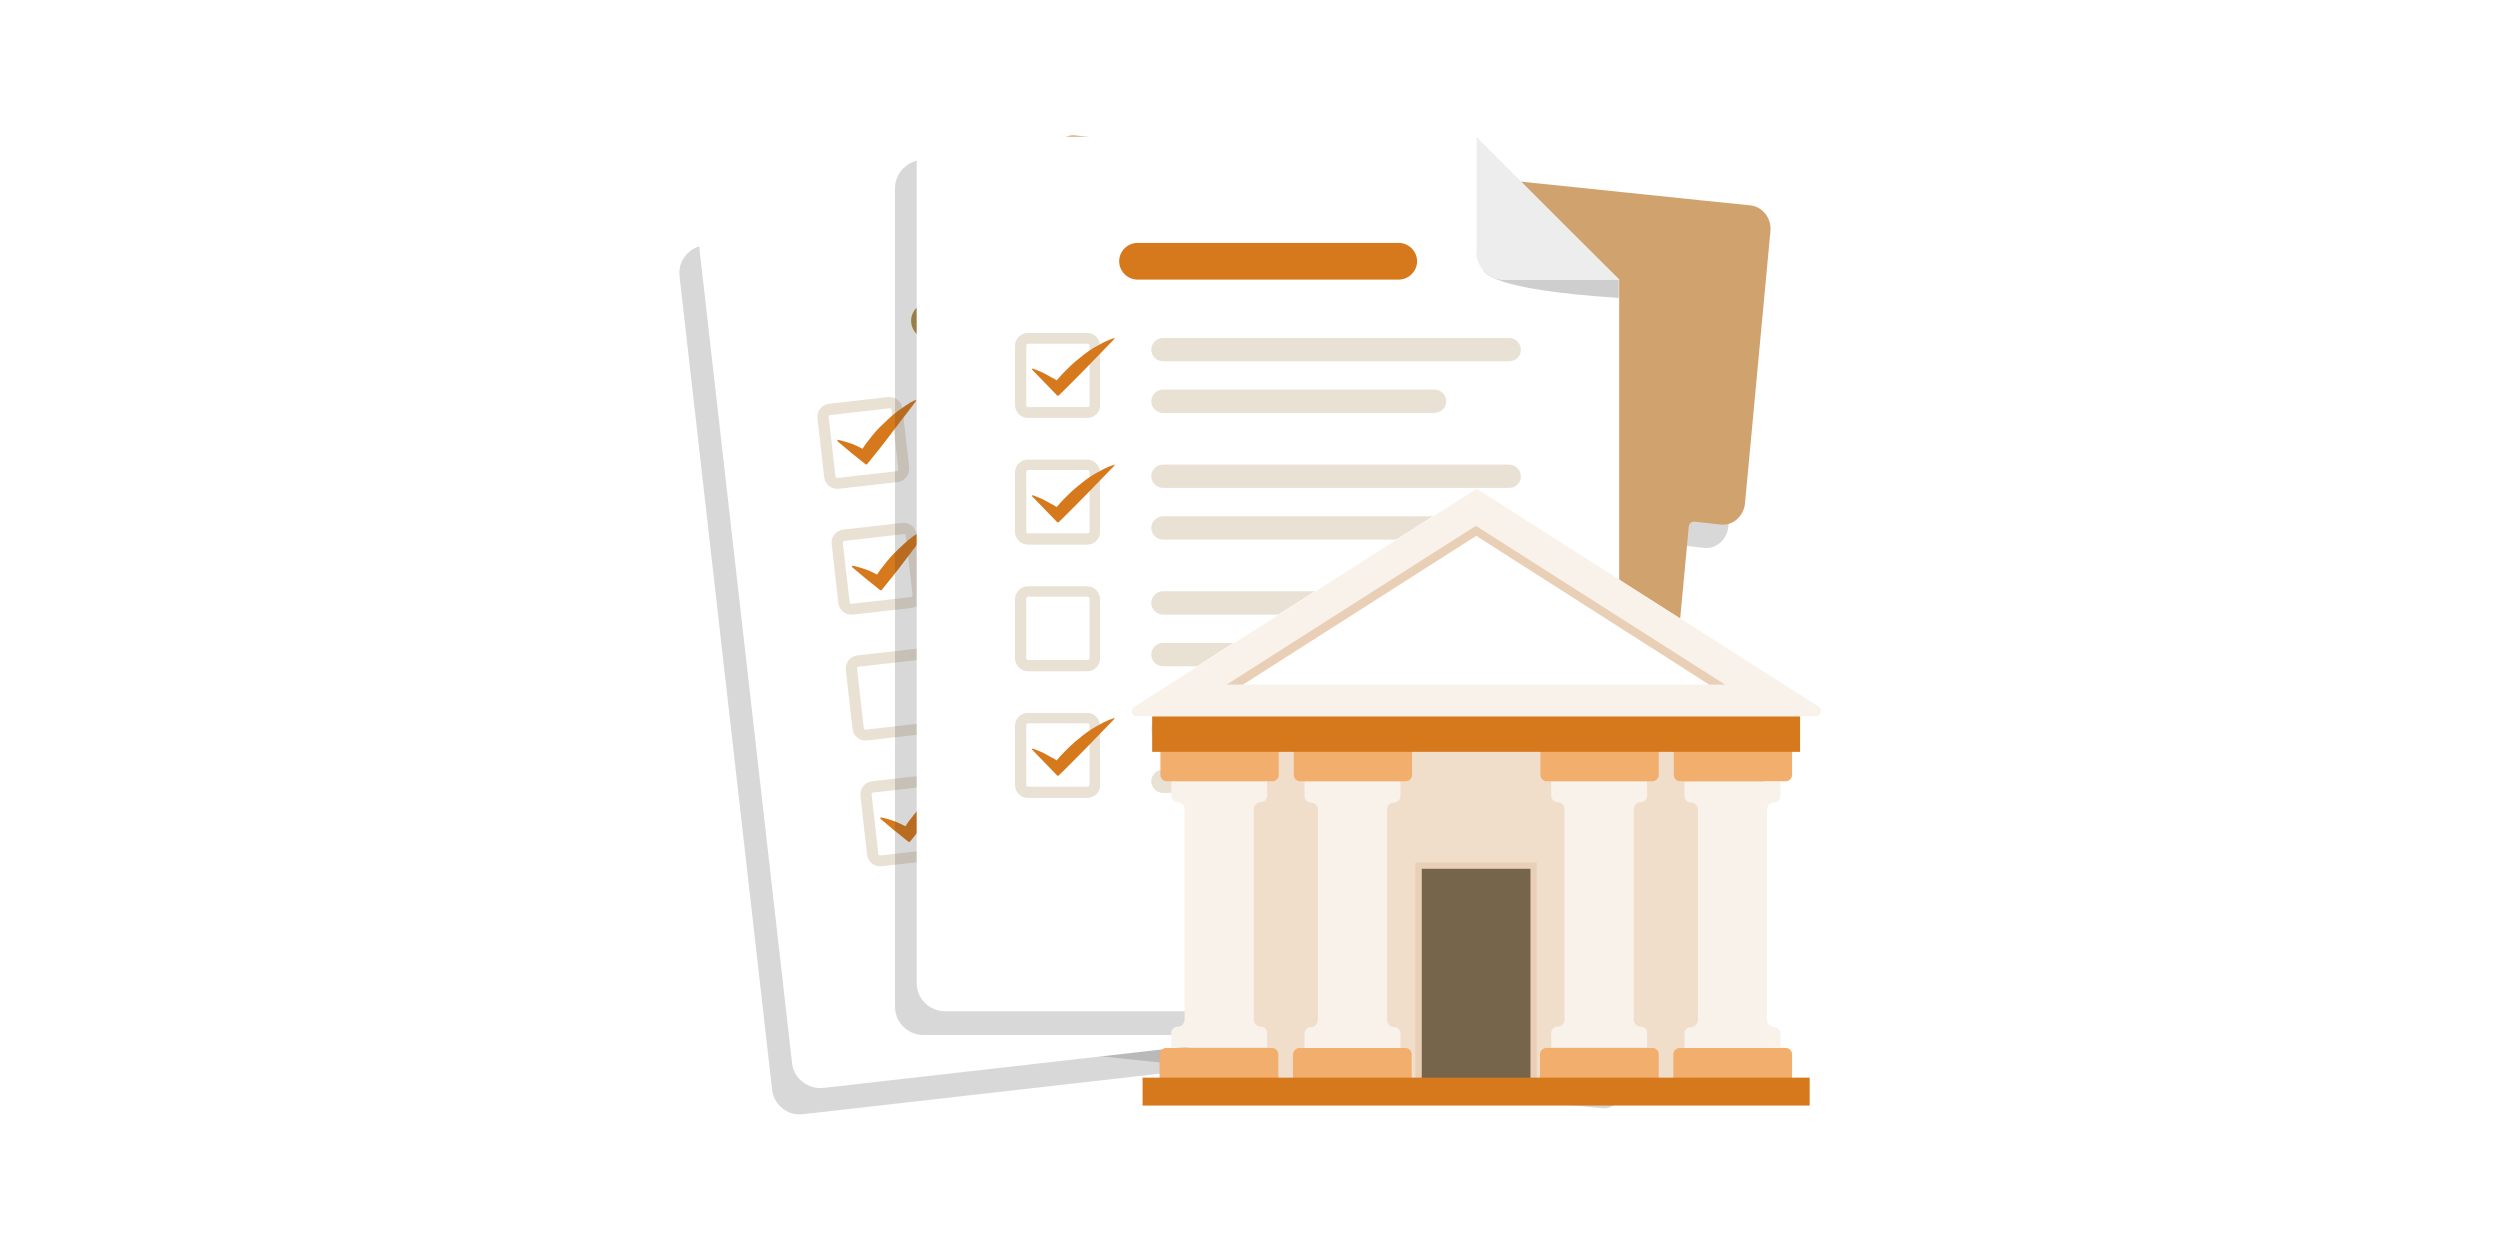 <?xml version="1.0" encoding="UTF-8"?> <svg xmlns="http://www.w3.org/2000/svg" xmlns:xlink="http://www.w3.org/1999/xlink" version="1.1" id="圖層_1" x="0px" y="0px" width="600px" height="300px" viewBox="0 0 600 300" style="enable-background:new 0 0 600 300;" xml:space="preserve"> <style type="text/css"> .st0{fill:#8C7156;} .st1{opacity:0.85;} .st2{fill:#25454F;} .st3{opacity:0.36;} .st4{fill:#FFFFFF;stroke:url(#SVGID_00000048487079796159758440000006608596795460039605_);stroke-miterlimit:10;} .st5{fill:#FFFFFF;stroke:url(#SVGID_00000000180856590076440410000010168471031186764693_);stroke-miterlimit:10;} .st6{fill:#FFFFFF;stroke:url(#SVGID_00000037694216217928061530000001591139277642548128_);stroke-miterlimit:10;} .st7{fill:#FFFFFF;stroke:url(#SVGID_00000010992541253449150090000013493711290440039052_);stroke-miterlimit:10;} .st8{fill:#FFFFFF;stroke:url(#SVGID_00000170990972263773900950000007832219071600798115_);stroke-miterlimit:10;} .st9{fill:#FFFFFF;stroke:url(#SVGID_00000054965041718376099620000016679538411558407338_);stroke-miterlimit:10;} .st10{fill:#FFFFFF;stroke:url(#SVGID_00000141448772626837046490000002540272371104864404_);stroke-miterlimit:10;} .st11{fill:#FFFFFF;stroke:url(#SVGID_00000158748484467786104600000008664838793393571973_);stroke-miterlimit:10;} .st12{fill:#FFFFFF;stroke:url(#SVGID_00000034074243706526619520000017336066048606514583_);stroke-miterlimit:10;} .st13{fill:#FFFFFF;stroke:url(#SVGID_00000121265851056015408540000004027297769628669849_);stroke-miterlimit:10;} .st14{fill:#FFFFFF;stroke:url(#SVGID_00000131352730079421679710000005954453673051434118_);stroke-miterlimit:10;} .st15{fill:#FFFFFF;stroke:url(#SVGID_00000077317311964925640980000000336197659423103375_);stroke-miterlimit:10;} .st16{fill:#FFFFFF;stroke:url(#SVGID_00000080921039027092216500000016514847565530357939_);stroke-miterlimit:10;} .st17{fill:#FFFFFF;stroke:url(#SVGID_00000080172785494354648410000016809056530819761308_);stroke-miterlimit:10;} .st18{fill:#FFFFFF;stroke:url(#SVGID_00000145029017656415482200000007335553715663834269_);stroke-miterlimit:10;} .st19{fill:#FFFFFF;stroke:url(#SVGID_00000086653042948026136260000001288316275988050564_);stroke-miterlimit:10;} .st20{fill:#FFFFFF;stroke:url(#SVGID_00000026883067164539459930000015612590942773072807_);stroke-miterlimit:10;} .st21{fill:#FFFFFF;stroke:url(#SVGID_00000145024347587409284050000012351211960750413208_);stroke-miterlimit:10;} .st22{fill:#FFFFFF;stroke:url(#SVGID_00000163767724650957423320000010754904689682829696_);stroke-miterlimit:10;} .st23{fill:#FFFFFF;stroke:url(#SVGID_00000044899471779507796470000006408613547018258065_);stroke-miterlimit:10;} .st24{fill:#FFFFFF;stroke:url(#SVGID_00000023249934318415219280000014359049069738336659_);stroke-miterlimit:10;} .st25{fill:#FFFFFF;stroke:url(#SVGID_00000183946944060357178540000016194514472049408686_);stroke-miterlimit:10;} .st26{fill:#FFFFFF;stroke:url(#SVGID_00000125560587940314418720000008969196260815144108_);stroke-miterlimit:10;} .st27{fill:#FFFFFF;stroke:url(#SVGID_00000000937359665018583910000001355892979137975480_);stroke-miterlimit:10;} .st28{fill:#FFFFFF;stroke:url(#SVGID_00000065059287622406079730000017300377957862902462_);stroke-miterlimit:10;} .st29{fill:#FFFFFF;stroke:url(#SVGID_00000031887091126435355210000003411322795192462732_);stroke-miterlimit:10;} .st30{fill:#FFFFFF;stroke:url(#SVGID_00000001660095715628526640000001394548792195259310_);stroke-miterlimit:10;} .st31{fill:#FFFFFF;stroke:url(#SVGID_00000132789065494086470960000011672442487737925787_);stroke-miterlimit:10;} .st32{fill:#FFFFFF;stroke:url(#SVGID_00000008844488909104898440000010218528654010124685_);stroke-miterlimit:10;} .st33{fill:#FFFFFF;stroke:url(#SVGID_00000121255006782052006430000008191479473489500095_);stroke-miterlimit:10;} .st34{fill:#FFFFFF;stroke:url(#SVGID_00000012440201290670909430000011481807499811625911_);stroke-miterlimit:10;} .st35{fill:#FFFFFF;stroke:url(#SVGID_00000027589308684384084430000018154272052941137550_);stroke-miterlimit:10;} .st36{fill:#FFFFFF;stroke:url(#SVGID_00000077319287267083624260000017832077347343805629_);stroke-miterlimit:10;} .st37{fill:#FFFFFF;stroke:url(#SVGID_00000104707468806805355570000012704659530268106368_);stroke-miterlimit:10;} .st38{fill:#FFFFFF;stroke:url(#SVGID_00000053544440602937455310000016374236138778163100_);stroke-miterlimit:10;} .st39{fill:#FFFFFF;stroke:url(#SVGID_00000017517863904248807750000008361806156522655646_);stroke-miterlimit:10;} .st40{opacity:0.32;fill:none;stroke:url(#SVGID_00000044894823682172419000000016256889056641142455_);stroke-width:3.684;stroke-miterlimit:10;stroke-dasharray:2.456,3.684,0,0,0,0;} .st41{opacity:0.32;fill:#B7D787;stroke:url(#SVGID_00000166650045748970442320000006777273484012643226_);stroke-miterlimit:10;} .st42{opacity:0.32;fill:#B8DA84;stroke:url(#SVGID_00000098901458538178112290000001473919403274053028_);stroke-miterlimit:10;} .st43{opacity:0.32;fill:none;stroke:url(#SVGID_00000044884390158506392520000002241126878784108684_);stroke-width:3.684;stroke-linecap:round;stroke-linejoin:round;stroke-miterlimit:10;} .st44{opacity:0.32;} .st45{fill:none;stroke:url(#SVGID_00000152945515587606349450000001916335497251665835_);stroke-width:3.684;stroke-linecap:round;stroke-linejoin:round;stroke-miterlimit:10;} .st46{fill:none;stroke:url(#SVGID_00000082365811541114013720000008580603734572485519_);stroke-width:3.684;stroke-linecap:round;stroke-linejoin:round;stroke-miterlimit:10;} .st47{opacity:0.32;fill:none;stroke:url(#SVGID_00000083051535402941968710000001625096198023428491_);stroke-width:3.684;stroke-linecap:round;stroke-linejoin:round;stroke-miterlimit:10;} .st48{opacity:0.32;fill:none;stroke:url(#SVGID_00000072979042520516604470000017996968181224355510_);stroke-width:3.684;stroke-linecap:round;stroke-linejoin:round;stroke-miterlimit:10;} .st49{opacity:0.32;fill:none;stroke:url(#SVGID_00000086652701133658666310000009568673016737975434_);stroke-width:3.684;stroke-linecap:round;stroke-linejoin:round;stroke-miterlimit:10;} .st50{opacity:0.32;fill:none;stroke:url(#SVGID_00000134929359403631254170000002171468861448977041_);stroke-width:3.684;stroke-linecap:round;stroke-linejoin:round;stroke-miterlimit:10;} .st51{opacity:0.32;fill:none;stroke:url(#SVGID_00000142859216204965832920000006683003954929413540_);stroke-width:3.684;stroke-linecap:round;stroke-linejoin:round;stroke-miterlimit:10;} .st52{fill:none;stroke:url(#SVGID_00000101074421068992753180000005058516956742979232_);stroke-width:2.944;stroke-linecap:round;stroke-linejoin:round;stroke-miterlimit:10;} .st53{fill:none;stroke:url(#SVGID_00000088132447172137667990000014086458742353494190_);stroke-width:2.944;stroke-linecap:round;stroke-linejoin:round;stroke-miterlimit:10;} .st54{fill:none;stroke:url(#SVGID_00000132807736327352005940000005192855011675515277_);stroke-width:2.944;stroke-linecap:round;stroke-linejoin:round;stroke-miterlimit:10;} .st55{fill:none;stroke:url(#SVGID_00000016789199046299002420000004905633783782790036_);stroke-width:2.944;stroke-linecap:round;stroke-linejoin:round;stroke-miterlimit:10;} .st56{fill:none;stroke:url(#SVGID_00000179610454055872225630000001692663781318906526_);stroke-width:2.944;stroke-linecap:round;stroke-linejoin:round;stroke-miterlimit:10;} .st57{fill:none;stroke:url(#SVGID_00000003820764626259149630000002180232010443033255_);stroke-width:2.944;stroke-linecap:round;stroke-linejoin:round;stroke-miterlimit:10;} .st58{fill:none;stroke:url(#SVGID_00000158005929448230914890000006941925731857315764_);stroke-width:2.944;stroke-linecap:round;stroke-linejoin:round;stroke-miterlimit:10;} .st59{fill:none;stroke:url(#SVGID_00000132770676765793771830000001653600141787360129_);stroke-width:2.944;stroke-linecap:round;stroke-linejoin:round;stroke-miterlimit:10;} .st60{fill:none;stroke:url(#SVGID_00000033359805104089298580000009321014665205455278_);stroke-width:2.944;stroke-linecap:round;stroke-linejoin:round;stroke-miterlimit:10;} .st61{fill:none;stroke:url(#SVGID_00000072261265254809390830000016220730293234922120_);stroke-width:2.944;stroke-linecap:round;stroke-linejoin:round;stroke-miterlimit:10;} .st62{fill:none;stroke:url(#SVGID_00000167389589570817918750000003229588022975240114_);stroke-width:2.944;stroke-linecap:round;stroke-linejoin:round;stroke-miterlimit:10;} .st63{fill:none;stroke:url(#SVGID_00000016046388094178436870000013746275050537054875_);stroke-width:2.944;stroke-linecap:round;stroke-linejoin:round;stroke-miterlimit:10;} .st64{fill:none;stroke:url(#SVGID_00000016062608513337402510000014360077542395937983_);stroke-width:2.944;stroke-linecap:round;stroke-linejoin:round;stroke-miterlimit:10;} .st65{fill:none;stroke:url(#SVGID_00000139282024828497053950000017638378424271898282_);stroke-width:2.944;stroke-linecap:round;stroke-linejoin:round;stroke-miterlimit:10;} .st66{fill:none;stroke:url(#SVGID_00000163781414525861266120000004440730025202731920_);stroke-width:2.944;stroke-linecap:round;stroke-linejoin:round;stroke-miterlimit:10;} .st67{fill:none;stroke:url(#SVGID_00000117672173873274579620000004621584652301718664_);stroke-width:2.944;stroke-linecap:round;stroke-linejoin:round;stroke-miterlimit:10;} .st68{fill:none;stroke:url(#SVGID_00000088119604389492384620000008539383279649819313_);stroke-width:2.944;stroke-linecap:round;stroke-linejoin:round;stroke-miterlimit:10;} .st69{fill:none;stroke:url(#SVGID_00000057147915277433748070000002876312117833431976_);stroke-width:2.944;stroke-linecap:round;stroke-linejoin:round;stroke-miterlimit:10;} .st70{fill:none;stroke:url(#SVGID_00000101089153458469871120000017148525863760264071_);stroke-width:2.944;stroke-linecap:round;stroke-linejoin:round;stroke-miterlimit:10;} .st71{fill:none;stroke:url(#SVGID_00000149355728345550475610000017313729802868039840_);stroke-width:2.944;stroke-linecap:round;stroke-linejoin:round;stroke-miterlimit:10;} .st72{fill:none;stroke:url(#SVGID_00000174597887642733997420000003401249241971406248_);stroke-width:2.944;stroke-linecap:round;stroke-linejoin:round;stroke-miterlimit:10;} .st73{fill:none;stroke:url(#SVGID_00000014622152463900183610000011788267743216296612_);stroke-width:2.944;stroke-linecap:round;stroke-linejoin:round;stroke-miterlimit:10;} .st74{fill:none;stroke:url(#SVGID_00000088106164714389862810000011289700112079392134_);stroke-width:2.944;stroke-linecap:round;stroke-linejoin:round;stroke-miterlimit:10;} .st75{fill:none;stroke:url(#SVGID_00000154400237286640564510000000623084952297011335_);stroke-width:2.944;stroke-linecap:round;stroke-linejoin:round;stroke-miterlimit:10;} .st76{fill:none;stroke:url(#SVGID_00000151511121739932409100000014200205871151891870_);stroke-width:2.944;stroke-linecap:round;stroke-linejoin:round;stroke-miterlimit:10;} .st77{fill:none;stroke:url(#SVGID_00000004510441341432488450000018248863748453932222_);stroke-width:2.944;stroke-linecap:round;stroke-linejoin:round;stroke-miterlimit:10;} .st78{fill:none;stroke:url(#SVGID_00000085956778605458561170000008931762231265076110_);stroke-width:2.944;stroke-linecap:round;stroke-linejoin:round;stroke-miterlimit:10;} .st79{fill:none;stroke:url(#SVGID_00000067945863538671877010000016523044437871080081_);stroke-width:2.944;stroke-linecap:round;stroke-linejoin:round;stroke-miterlimit:10;} .st80{fill:none;stroke:url(#SVGID_00000105427418584186371490000012163342563410233989_);stroke-width:2.944;stroke-linecap:round;stroke-linejoin:round;stroke-miterlimit:10;} .st81{fill:none;stroke:url(#SVGID_00000093141730886906980260000010901186335923394711_);stroke-width:2.944;stroke-linecap:round;stroke-linejoin:round;stroke-miterlimit:10;} .st82{fill:none;stroke:url(#SVGID_00000011016865429542501270000010740546966304309914_);stroke-width:2.944;stroke-linecap:round;stroke-linejoin:round;stroke-miterlimit:10;} .st83{fill:none;stroke:url(#SVGID_00000138535497055137683320000008678213343983710124_);stroke-width:2.944;stroke-linecap:round;stroke-linejoin:round;stroke-miterlimit:10;} .st84{fill:none;stroke:url(#SVGID_00000160153067219401271740000001611420136036129974_);stroke-width:2.944;stroke-linecap:round;stroke-linejoin:round;stroke-miterlimit:10;} .st85{fill:none;stroke:url(#SVGID_00000098925464177714686200000007415264860098430344_);stroke-width:2.944;stroke-linecap:round;stroke-linejoin:round;stroke-miterlimit:10;} .st86{fill:none;stroke:url(#SVGID_00000049199081098450699340000016310261841578633859_);stroke-width:2.944;stroke-linecap:round;stroke-linejoin:round;stroke-miterlimit:10;} .st87{fill:none;stroke:url(#SVGID_00000062177283273425483800000013724123530057345167_);stroke-width:2.944;stroke-linecap:round;stroke-linejoin:round;stroke-miterlimit:10;} .st88{fill:none;stroke:url(#SVGID_00000042694690944780326360000003695561572572946564_);stroke-width:2.944;stroke-linecap:round;stroke-linejoin:round;stroke-miterlimit:10;} .st89{fill:none;stroke:url(#SVGID_00000163061564834087905590000011113427969989092233_);stroke-width:2.944;stroke-linecap:round;stroke-linejoin:round;stroke-miterlimit:10;} .st90{fill:none;stroke:url(#SVGID_00000152230018879337817980000001683828735692581267_);stroke-width:2.944;stroke-linecap:round;stroke-linejoin:round;stroke-miterlimit:10;} .st91{fill:none;stroke:url(#SVGID_00000081630072901725077360000010330170569976032425_);stroke-width:2.944;stroke-linecap:round;stroke-linejoin:round;stroke-miterlimit:10;} .st92{fill:none;stroke:url(#SVGID_00000026883559943201944770000009785724897932550566_);stroke-width:2.944;stroke-linecap:round;stroke-linejoin:round;stroke-miterlimit:10;} .st93{fill:none;stroke:url(#SVGID_00000029042473460360179850000007681202422987551107_);stroke-width:2.944;stroke-linecap:round;stroke-linejoin:round;stroke-miterlimit:10;} .st94{fill:none;stroke:url(#SVGID_00000039101114972456473010000009844244844067334301_);stroke-width:2.944;stroke-linecap:round;stroke-linejoin:round;stroke-miterlimit:10;} .st95{fill:none;stroke:url(#SVGID_00000130643629288941597900000010472232887829724078_);stroke-width:2.944;stroke-linecap:round;stroke-linejoin:round;stroke-miterlimit:10;} .st96{fill:none;stroke:url(#SVGID_00000024719011306423256560000007146094233608469404_);stroke-width:2.944;stroke-linecap:round;stroke-linejoin:round;stroke-miterlimit:10;} .st97{fill:none;stroke:url(#SVGID_00000096025814356245791030000017411278828132689593_);stroke-width:2.944;stroke-linecap:round;stroke-linejoin:round;stroke-miterlimit:10;} .st98{fill:none;stroke:url(#SVGID_00000076572150738601667780000011767486136960638364_);stroke-width:2.944;stroke-linecap:round;stroke-linejoin:round;stroke-miterlimit:10;} .st99{fill:none;stroke:url(#SVGID_00000034783647427958717340000012170680616916663471_);stroke-width:2.944;stroke-linecap:round;stroke-linejoin:round;stroke-miterlimit:10;} .st100{fill:none;stroke:url(#SVGID_00000170994128695148332610000014297945191078897794_);stroke-width:2.944;stroke-linecap:round;stroke-linejoin:round;stroke-miterlimit:10;} .st101{fill:none;stroke:url(#SVGID_00000094592897841061741610000000504054984916095879_);stroke-width:2.944;stroke-linecap:round;stroke-linejoin:round;stroke-miterlimit:10;} .st102{fill:none;stroke:url(#SVGID_00000076576171907905172940000003333891807467689870_);stroke-width:2.944;stroke-linecap:round;stroke-linejoin:round;stroke-miterlimit:10;} .st103{fill:none;stroke:url(#SVGID_00000003787623250718280380000004972970848985156495_);stroke-width:2.944;stroke-linecap:round;stroke-linejoin:round;stroke-miterlimit:10;} .st104{fill:none;stroke:url(#SVGID_00000108294345507678218020000010912118137467031950_);stroke-width:2.944;stroke-linecap:round;stroke-linejoin:round;stroke-miterlimit:10;} .st105{fill:none;stroke:url(#SVGID_00000036942862385907443060000012470913991040111521_);stroke-width:2.944;stroke-linecap:round;stroke-linejoin:round;stroke-miterlimit:10;} .st106{fill:none;stroke:url(#SVGID_00000102512781643220731220000001291948868258657178_);stroke-width:2.944;stroke-linecap:round;stroke-linejoin:round;stroke-miterlimit:10;} .st107{fill:none;stroke:url(#SVGID_00000124136512952225650560000012594200786234162359_);stroke-width:2.944;stroke-linecap:round;stroke-linejoin:round;stroke-miterlimit:10;} .st108{fill:none;stroke:url(#SVGID_00000149351375690018530650000008013151232706441363_);stroke-width:2.944;stroke-linecap:round;stroke-linejoin:round;stroke-miterlimit:10;} .st109{fill:none;stroke:url(#SVGID_00000181069196005912553400000004334319254499642294_);stroke-width:2.944;stroke-linecap:round;stroke-linejoin:round;stroke-miterlimit:10;} .st110{fill:none;stroke:url(#SVGID_00000005987567220516190400000014566402034935775416_);stroke-width:2.944;stroke-linecap:round;stroke-linejoin:round;stroke-miterlimit:10;} .st111{fill:none;stroke:#FFFFFF;stroke-miterlimit:10;} .st112{fill:none;stroke:url(#SVGID_00000013876954740136943470000011828029475329477015_);stroke-width:1.812;stroke-linecap:round;stroke-linejoin:round;stroke-miterlimit:10;} .st113{fill:none;stroke:url(#SVGID_00000059267653128315554660000018444048995385814403_);stroke-width:1.812;stroke-linecap:round;stroke-linejoin:round;stroke-miterlimit:10;} .st114{fill:none;stroke:url(#SVGID_00000174562095532742899160000012586548809252564144_);stroke-width:1.812;stroke-linecap:round;stroke-linejoin:round;stroke-miterlimit:10;} .st115{fill:none;stroke:url(#SVGID_00000183945870797783659400000003615745207752160134_);stroke-width:1.812;stroke-linecap:round;stroke-linejoin:round;stroke-miterlimit:10;} .st116{fill:none;stroke:url(#SVGID_00000027565623272803833290000008697903050110382270_);stroke-width:2.944;stroke-linecap:round;stroke-linejoin:round;stroke-miterlimit:10;} .st117{fill:none;stroke:url(#SVGID_00000176022243166925308990000004360792431654377909_);stroke-width:2.944;stroke-linecap:round;stroke-linejoin:round;stroke-miterlimit:10;} .st118{fill:none;stroke:url(#SVGID_00000109014059872491099400000007186774970844466096_);stroke-width:2.944;stroke-linecap:round;stroke-linejoin:round;stroke-miterlimit:10;} .st119{fill:none;stroke:url(#SVGID_00000016765011016256787760000016064833953768163738_);stroke-width:2.944;stroke-linecap:round;stroke-linejoin:round;stroke-miterlimit:10;} .st120{fill:none;stroke:url(#SVGID_00000101067629962805595080000008061854956118639796_);stroke-width:2.944;stroke-linecap:round;stroke-linejoin:round;stroke-miterlimit:10;} .st121{fill:none;stroke:url(#SVGID_00000135685493294949500300000002946044974631532949_);stroke-width:2.944;stroke-linecap:round;stroke-linejoin:round;stroke-miterlimit:10;} .st122{fill:none;stroke:url(#SVGID_00000023272466575075107570000017775465698723713191_);stroke-width:2.944;stroke-linecap:round;stroke-linejoin:round;stroke-miterlimit:10;} .st123{fill:none;stroke:url(#SVGID_00000085245884880022991510000012613804978117780360_);stroke-width:2.944;stroke-linecap:round;stroke-linejoin:round;stroke-miterlimit:10;} .st124{fill:none;stroke:url(#SVGID_00000082363578016945523320000013571409230938227372_);stroke-width:2.944;stroke-linecap:round;stroke-linejoin:round;stroke-miterlimit:10;} .st125{fill:none;stroke:url(#SVGID_00000063603663402943160340000004778442870725141141_);stroke-width:2.944;stroke-linecap:round;stroke-linejoin:round;stroke-miterlimit:10;} .st126{fill:none;stroke:url(#SVGID_00000106138766388302582060000009835873110475801769_);stroke-width:2.944;stroke-linecap:round;stroke-linejoin:round;stroke-miterlimit:10;} .st127{fill:none;stroke:url(#SVGID_00000137824955430341207380000007357270273593932684_);stroke-width:2.944;stroke-linecap:round;stroke-linejoin:round;stroke-miterlimit:10;} .st128{fill:none;stroke:url(#SVGID_00000015331082480500925210000009200899097906589314_);stroke-width:2.944;stroke-linecap:round;stroke-linejoin:round;stroke-miterlimit:10;} .st129{fill:none;stroke:url(#SVGID_00000067199146613286479120000005027692232077045929_);stroke-width:2.944;stroke-linecap:round;stroke-linejoin:round;stroke-miterlimit:10;} .st130{fill:none;stroke:url(#SVGID_00000032643702554779247400000008057059002101480879_);stroke-width:2.944;stroke-linecap:round;stroke-linejoin:round;stroke-miterlimit:10;} .st131{fill:none;stroke:url(#SVGID_00000014612127030854715620000008297243947814872483_);stroke-width:2.944;stroke-linecap:round;stroke-linejoin:round;stroke-miterlimit:10;} .st132{fill:none;stroke:url(#SVGID_00000016045195872341932870000018407811066342031246_);stroke-width:2.944;stroke-linecap:round;stroke-linejoin:round;stroke-miterlimit:10;} .st133{fill:none;stroke:url(#SVGID_00000130627908613890603980000007099962784030066358_);stroke-width:2.944;stroke-linecap:round;stroke-linejoin:round;stroke-miterlimit:10;} .st134{fill:none;stroke:url(#SVGID_00000140004283614448992090000008112956622254196925_);stroke-width:2.944;stroke-linecap:round;stroke-linejoin:round;stroke-miterlimit:10;} .st135{fill:none;stroke:url(#SVGID_00000091699955602349450560000002883801312634281347_);stroke-width:2.944;stroke-linecap:round;stroke-linejoin:round;stroke-miterlimit:10;} .st136{fill:none;stroke:url(#SVGID_00000005238950287421154940000003030344745886928054_);stroke-width:1.812;stroke-linecap:round;stroke-linejoin:round;stroke-miterlimit:10;} .st137{fill:none;stroke:url(#SVGID_00000120520824645701314720000007993266151352702608_);stroke-width:1.812;stroke-linecap:round;stroke-linejoin:round;stroke-miterlimit:10;} .st138{fill:none;stroke:url(#SVGID_00000010305610327358798040000002803862812585311935_);stroke-width:1.812;stroke-linecap:round;stroke-linejoin:round;stroke-miterlimit:10;} .st139{fill:none;stroke:url(#SVGID_00000140011703067725899870000016686576593399205039_);stroke-width:1.812;stroke-linecap:round;stroke-linejoin:round;stroke-miterlimit:10;} .st140{opacity:0.32;fill:none;stroke:url(#SVGID_00000086682107818017797310000005672651333294210945_);stroke-width:3.684;stroke-linecap:round;stroke-linejoin:round;stroke-miterlimit:10;} .st141{fill:#074678;} .st142{fill:url(#SVGID_00000003091172085098520770000002924958604432816281_);} .st143{fill:url(#SVGID_00000159449591740989603390000011108259570098850947_);} .st144{fill:url(#SVGID_00000175286403326115796310000000830543466562229945_);} .st145{fill:url(#SVGID_00000072996355596359443540000002814752049127311524_);} .st146{fill:url(#SVGID_00000143615373026925380110000008725767066548406418_);} .st147{fill:url(#SVGID_00000103236784811548509660000016494362471384984230_);} .st148{fill:url(#SVGID_00000016782319868577164260000014133661125515523250_);} .st149{fill:url(#SVGID_00000091720037923574756790000010015256012032528776_);} .st150{fill:url(#SVGID_00000101092848177520537170000006461023681666194615_);} .st151{fill:url(#SVGID_00000116228373822227255290000009227142096658960823_);} .st152{fill:url(#SVGID_00000167361579324225569620000017365587242078548914_);} .st153{fill:url(#SVGID_00000133514618527484440440000001609901732873178026_);} .st154{fill:url(#SVGID_00000166641035273236100250000001437203355946213517_);} .st155{fill:url(#SVGID_00000123418026783196836150000002451877021442400167_);} .st156{fill:url(#SVGID_00000071519086121199130360000000663815742514508478_);} .st157{fill:url(#SVGID_00000168813437109340848560000016374822110997759138_);} .st158{fill:url(#SVGID_00000061469578665047909890000002100557731165620405_);} .st159{fill:url(#SVGID_00000171693622034422161540000017772178332836887697_);} .st160{fill:url(#SVGID_00000018231860525242654640000006311648811330051771_);} .st161{fill:url(#SVGID_00000119079483086912242800000014965059641296072862_);} .st162{fill:url(#SVGID_00000016041973916017516240000008972208210936327065_);} .st163{fill:url(#SVGID_00000150792014914420052000000003499996330610223785_);} .st164{fill:url(#SVGID_00000013176799432734953280000001578727668355691963_);} .st165{fill:url(#SVGID_00000096029804595049277890000006978847102285712299_);} .st166{fill:url(#SVGID_00000162320108037493146280000011147887701327036052_);} .st167{fill:url(#SVGID_00000073713324264136715080000004833016211053662080_);} .st168{fill:url(#SVGID_00000043453324334490899100000001681161851716772258_);} .st169{fill:url(#SVGID_00000005247647537369167910000017374263137892282285_);} .st170{fill:url(#SVGID_00000064340291229018849340000014022958393315651509_);} .st171{fill:url(#SVGID_00000018927166806676250480000006595341096904855214_);} .st172{fill:url(#SVGID_00000134967617716210459630000004205660375565522314_);} .st173{fill:#D9D9D9;} .st174{fill:none;stroke:#FF0000;stroke-width:7.16;stroke-miterlimit:10;stroke-dasharray:4.774,7.16,0,0,0,0;} .st175{fill:none;stroke:#FF0000;stroke-width:7.16;stroke-miterlimit:10;} .st176{fill:none;stroke:#FF0000;stroke-width:7.16;stroke-miterlimit:10;stroke-dasharray:4.756,7.123,0,0,0,0;} .st177{fill:none;stroke:#B5B5B6;stroke-width:7.16;stroke-linecap:round;stroke-linejoin:round;stroke-miterlimit:10;} .st178{fill:none;stroke:#DCE7F9;stroke-width:7.16;stroke-linecap:round;stroke-linejoin:round;stroke-miterlimit:10;} .st179{fill:none;stroke:#FFFFFF;stroke-width:3.521;stroke-linecap:round;stroke-linejoin:round;stroke-miterlimit:10;} .st180{fill:#35B9E8;} .st181{fill:#231815;} .st182{fill:none;stroke:#FFFFFF;stroke-width:1.752;stroke-miterlimit:10;} .st183{fill:#0074FF;} .st184{fill:#FFFFFF;} .st185{fill:#FFD26A;} .st186{fill:#FFA603;} .st187{fill:none;stroke:#898989;stroke-width:7.16;stroke-linecap:round;stroke-linejoin:round;stroke-miterlimit:10;} .st188{fill:none;stroke:url(#SVGID_00000181048827530807410690000013431640844614808964_);stroke-width:2.944;stroke-linecap:round;stroke-linejoin:round;stroke-miterlimit:10;} .st189{fill:none;stroke:url(#SVGID_00000015338944092869810220000017926374585782712454_);stroke-width:2.944;stroke-linecap:round;stroke-linejoin:round;stroke-miterlimit:10;} .st190{fill:none;stroke:url(#SVGID_00000000936532470488279700000016484151883448799673_);stroke-width:2.944;stroke-linecap:round;stroke-linejoin:round;stroke-miterlimit:10;} .st191{fill:none;stroke:url(#SVGID_00000021808750517574937210000009169744911757959089_);stroke-width:2.944;stroke-linecap:round;stroke-linejoin:round;stroke-miterlimit:10;} .st192{fill:none;stroke:url(#SVGID_00000173142907582591286830000003787465746786605725_);stroke-width:2.944;stroke-linecap:round;stroke-linejoin:round;stroke-miterlimit:10;} .st193{fill:none;stroke:url(#SVGID_00000147941791975268145690000015270944284482785921_);stroke-width:2.944;stroke-linecap:round;stroke-linejoin:round;stroke-miterlimit:10;} .st194{fill:none;stroke:url(#SVGID_00000029757997154207734800000000072038163867348614_);stroke-width:2.944;stroke-linecap:round;stroke-linejoin:round;stroke-miterlimit:10;} .st195{fill:none;stroke:url(#SVGID_00000013165208721588149570000010322518465022661003_);stroke-width:2.944;stroke-linecap:round;stroke-linejoin:round;stroke-miterlimit:10;} .st196{fill:none;stroke:url(#SVGID_00000141447352346087977580000005682224514489370017_);stroke-width:2.944;stroke-linecap:round;stroke-linejoin:round;stroke-miterlimit:10;} .st197{fill:none;stroke:url(#SVGID_00000103987142822091850310000010445664576778592421_);stroke-width:2.944;stroke-linecap:round;stroke-linejoin:round;stroke-miterlimit:10;} .st198{fill:none;stroke:url(#SVGID_00000017487758037598423500000001599798777910667662_);stroke-width:2.944;stroke-linecap:round;stroke-linejoin:round;stroke-miterlimit:10;} .st199{fill:none;stroke:url(#SVGID_00000089546817601622649630000012648146113022100919_);stroke-width:2.944;stroke-linecap:round;stroke-linejoin:round;stroke-miterlimit:10;} .st200{fill:none;stroke:url(#SVGID_00000053512955807144702400000004456885726192961705_);stroke-width:2.944;stroke-linecap:round;stroke-linejoin:round;stroke-miterlimit:10;} .st201{fill:none;stroke:url(#SVGID_00000123408267170723984750000013684454517876961163_);stroke-width:2.944;stroke-linecap:round;stroke-linejoin:round;stroke-miterlimit:10;} .st202{fill:none;stroke:url(#SVGID_00000041262609345022250100000014570278491325105589_);stroke-width:2.944;stroke-linecap:round;stroke-linejoin:round;stroke-miterlimit:10;} .st203{fill:none;stroke:url(#SVGID_00000054257541241470125090000013370797264914524581_);stroke-width:2.944;stroke-linecap:round;stroke-linejoin:round;stroke-miterlimit:10;} .st204{enable-background:new ;} .st205{fill:url(#SVGID_00000145780888130603267620000003720374836608315290_);} .st206{fill:url(#SVGID_00000127027584176722962890000004543855527700181920_);} .st207{fill:url(#SVGID_00000060721837150463927070000008319086824770108852_);} .st208{fill:url(#SVGID_00000014602699878641551810000009812500089114689163_);} .st209{fill:url(#SVGID_00000094611923791759887790000012912763233736430011_);} .st210{fill:url(#SVGID_00000124845576237626587470000009363236774036598951_);} .st211{fill:url(#SVGID_00000067931457377209303730000005952989420317546625_);} .st212{fill:url(#SVGID_00000127740482709890019890000015770383391628964286_);} .st213{fill:#A58874;} .st214{fill:url(#SVGID_00000179638862029998035060000014418703447747787426_);} .st215{fill:#C4B2A1;} .st216{fill:none;stroke:#8C7156;stroke-width:2.935;stroke-linecap:round;stroke-miterlimit:10;} .st217{fill:none;stroke:#FFFFFF;stroke-width:26.338;stroke-miterlimit:10;} .st218{fill:none;stroke:#C4B2A1;stroke-width:7.46;stroke-miterlimit:10;} .st219{fill:none;stroke:#8C7156;stroke-width:7.46;stroke-miterlimit:10;} .st220{fill:url(#SVGID_00000180333026808826594890000008362700704499349138_);} .st221{fill:url(#SVGID_00000141435067555474161840000012516925551695579293_);} .st222{fill:#F3DDCE;} .st223{opacity:0.3;fill:#EE9743;} .st224{opacity:0.2;fill:#EE9743;} .st225{fill:#EE9743;} .st226{opacity:0.2;} .st227{opacity:0.3;fill:#D6781C;} .st228{fill:#D6781C;} .st229{opacity:0.5;fill:#D6781C;} .st230{opacity:0.1;} .st231{opacity:0.5;fill:#FE6919;} .st232{fill:#FE6919;} .st233{fill:#FFAE83;} .st234{fill:#E6872A;} .st235{fill:#F2AE6C;} .st236{fill:#FFBDA6;} .st237{fill:#BD7177;} .st238{fill:#C76200;} .st239{fill:#E29854;} .st240{fill:#CE6818;} .st241{fill:#964000;} .st242{fill:#39310E;} .st243{opacity:0.3;fill:#C0A531;} .st244{fill:#FFF1E6;} .st245{opacity:0.3;fill:#39310E;} .st246{fill:none;stroke:#FFFFFF;stroke-width:7.356;stroke-linecap:round;stroke-linejoin:round;stroke-miterlimit:10;} .st247{fill:#B27109;} .st248{opacity:0.2;fill:#3D3D3D;} .st249{fill:#D0A26E;} .st250{fill:#CECECE;} .st251{fill:#EDEDED;} .st252{fill:#AF8E46;} .st253{fill:#E8E1D4;} .st254{fill:#F0DECB;} .st255{fill:#F8F2EB;} .st256{fill:#E9CFB5;} .st257{fill:#76654A;} .st258{clip-path:url(#SVGID_00000133504229987772102870000007514082770897253760_);fill:url(#SVGID_00000118399002384390718320000001963197893438407609_);} .st259{opacity:0.18;fill:#FFFFFF;} .st260{clip-path:url(#SVGID_00000121972693433584035730000006828732175013572230_);fill:url(#SVGID_00000051341698104560540520000006280903063337334437_);} .st261{opacity:0.25;clip-path:url(#SVGID_00000121972693433584035730000006828732175013572230_);fill:url(#SVGID_00000005962027221362599070000010274213497632491653_);} .st262{opacity:0.17;clip-path:url(#SVGID_00000121972693433584035730000006828732175013572230_);fill:#FFFFFF;} .st263{clip-path:url(#SVGID_00000067958776573624476150000006119810625595330484_);fill:url(#SVGID_00000081611797421337083700000014254285940768458899_);} .st264{opacity:0.2;clip-path:url(#SVGID_00000067958776573624476150000006119810625595330484_);fill:#FFFFFF;} .st265{opacity:0.2;clip-path:url(#SVGID_00000067958776573624476150000006119810625595330484_);fill:url(#SVGID_00000179616855508678686140000011814921251594094216_);} .st266{clip-path:url(#SVGID_00000010988811050408146760000006092433046313358269_);fill:url(#SVGID_00000087384704704247699660000010802853305095609268_);} .st267{opacity:0.2;clip-path:url(#SVGID_00000010988811050408146760000006092433046313358269_);fill:#FFFFFF;} .st268{opacity:0.25;clip-path:url(#SVGID_00000010988811050408146760000006092433046313358269_);fill:url(#SVGID_00000038411245545526325060000013955490752406787233_);} .st269{fill:url(#SVGID_00000054987193709108493980000000264759551978175933_);} .st270{opacity:0.2;fill:#FFFFFF;} .st271{fill:url(#SVGID_00000081608359222880925430000017318337909581512368_);} .st272{clip-path:url(#SVGID_00000034075646023334786890000010083132572086671524_);fill:url(#SVGID_00000037689429986367205760000011473879376351779718_);} .st273{opacity:0.18;clip-path:url(#SVGID_00000034075646023334786890000010083132572086671524_);fill:#FFFFFF;} .st274{opacity:0.2;clip-path:url(#SVGID_00000034075646023334786890000010083132572086671524_);fill:url(#SVGID_00000043458793722531691030000006826271575065653425_);} .st275{clip-path:url(#SVGID_00000073002094862575286220000010526005074419370900_);fill:url(#SVGID_00000128443552279758704870000014221910007823785635_);} .st276{opacity:0.2;clip-path:url(#SVGID_00000073002094862575286220000010526005074419370900_);fill:#FFFFFF;} .st277{fill:#FE9813;} .st278{fill:url(#SVGID_00000017495064149010689950000011268485872301190791_);} .st279{fill:url(#SVGID_00000128486404200770916600000004889168525057359002_);} .st280{fill:url(#SVGID_00000124137856896961687730000002775029711966432934_);} .st281{fill:url(#SVGID_00000148657335518790288730000010683050213435180433_);} .st282{fill:url(#SVGID_00000044159555679290020630000016491389909327740039_);} .st283{fill:#F2BF77;} .st284{fill:#FDAB43;} .st285{fill:#FFC673;} .st286{fill:url(#SVGID_00000151544176224830930220000014049046153828318124_);} .st287{fill:url(#SVGID_00000054948751298871173910000003945718182473685888_);} .st288{fill:url(#SVGID_00000077315000119719652490000007991040404152616064_);} .st289{fill:#FBC77C;} .st290{opacity:0.29;fill:#D39D51;} .st291{clip-path:url(#SVGID_00000039129665807867962810000015451401758070837169_);fill:#EE9743;} .st292{clip-path:url(#SVGID_00000039129665807867962810000015451401758070837169_);fill:#B76D30;} .st293{fill:url(#SVGID_00000003821634884263363170000005839168396708964257_);} .st294{fill:url(#SVGID_00000043449977419265531630000010750101023979189682_);} .st295{fill:url(#SVGID_00000151514305272543587510000004275371501524473236_);} .st296{clip-path:url(#SVGID_00000102510955037152765470000003696938893677364369_);} .st297{fill:#A8A565;} .st298{fill:#F9AE58;} .st299{clip-path:url(#SVGID_00000102510955037152765470000003696938893677364369_);fill:#F9AE58;} .st300{fill:#F0ECEB;} .st301{fill:#303030;} .st302{clip-path:url(#SVGID_00000034076673495605480940000010491140063514355614_);fill:#FFC673;} .st303{opacity:0.3;clip-path:url(#SVGID_00000034076673495605480940000010491140063514355614_);} .st304{fill:#ECAD56;} .st305{opacity:0.27;clip-path:url(#SVGID_00000034076673495605480940000010491140063514355614_);} .st306{fill:#FFCF87;} .st307{opacity:0.29;clip-path:url(#SVGID_00000034076673495605480940000010491140063514355614_);fill:#ECAD56;} .st308{fill:#FEF9F8;} .st309{fill:#FFFED2;} .st310{fill:#EBC48B;} .st311{fill:#F5CC91;} .st312{fill:#FCD49C;} .st313{fill:url(#SVGID_00000166668260048588564120000017853027219832482210_);} .st314{filter:url(#Adobe_OpacityMaskFilter);} .st315{filter:url(#Adobe_OpacityMaskFilter_00000016771882360635387580000007051255063070599322_);} .st316{mask:url(#SVGID_00000014632207707262468950000000064774344489919646_);fill:url(#SVGID_00000036217402488469999090000004913958440438294667_);} .st317{fill:url(#SVGID_00000051377704342894716910000010041523875826979205_);} .st318{fill:#EFC993;} .st319{fill:#F9FCBC;} .st320{fill:#FEDEB0;} .st321{fill:url(#SVGID_00000025407811213171546250000008904932345285031814_);} .st322{fill:#FFF2CB;} .st323{clip-path:url(#SVGID_00000098222974338066626400000001494449908189170074_);fill:#FEAC43;} .st324{clip-path:url(#SVGID_00000098222974338066626400000001494449908189170074_);fill:#FFFFFF;} .st325{clip-path:url(#SVGID_00000075153868661174738090000004170868677018029211_);fill:#BC773F;} .st326{opacity:0.2;clip-path:url(#SVGID_00000075153868661174738090000004170868677018029211_);fill:#777633;} .st327{clip-path:url(#SVGID_00000074402287090704238710000015412874260721416578_);fill:#FEAC43;} .st328{clip-path:url(#SVGID_00000074402287090704238710000015412874260721416578_);fill:#FFFFFF;} .st329{clip-path:url(#SVGID_00000028319752076693414370000003953037697790173871_);} .st330{fill-rule:evenodd;clip-rule:evenodd;fill:#FFFFFF;} .st331{opacity:0.2;clip-path:url(#SVGID_00000028319752076693414370000003953037697790173871_);fill:#777633;} .st332{clip-path:url(#SVGID_00000092456371325815340070000010152716759272172708_);fill:url(#SVGID_00000157287414011846202680000013660959626573006723_);} .st333{clip-path:url(#SVGID_00000092456371325815340070000010152716759272172708_);fill:#FE9813;} .st334{fill:url(#SVGID_00000025414687798241628070000009346050049446100379_);} .st335{fill:url(#SVGID_00000036214777868468391850000015596662313789280158_);} .st336{fill:url(#SVGID_00000080171702192981415200000009519369365229805992_);} .st337{fill:url(#SVGID_00000141413950357452094520000008747829165424480392_);} .st338{fill:url(#SVGID_00000015340100823582385770000018182823164215426989_);} .st339{fill:url(#SVGID_00000040560740672791438890000002336352120945057413_);} .st340{clip-path:url(#SVGID_00000034799326219488756230000016841927831348221335_);fill:#F7F7F7;} .st341{opacity:0.3;clip-path:url(#SVGID_00000034799326219488756230000016841927831348221335_);fill:#B2B2B2;} .st342{fill:url(#SVGID_00000005967136437117287390000003289711822179787419_);} .st343{opacity:0.73;fill:#FAEECB;} .st344{fill:url(#SVGID_00000049912085177178570260000004924236857605963909_);} .st345{fill:url(#SVGID_00000005957593549522818090000004593922603981217965_);} .st346{fill:#FBD39B;} .st347{clip-path:url(#SVGID_00000008836042938575801490000000926076116403745695_);fill:#FFA21E;} .st348{opacity:0.54;clip-path:url(#SVGID_00000008836042938575801490000000926076116403745695_);} .st349{fill:#FF8E00;} .st350{clip-path:url(#SVGID_00000123413754566345515500000008349934749825932713_);fill:#5B3624;} .st351{clip-path:url(#SVGID_00000123413754566345515500000008349934749825932713_);fill:#FFFFFF;} .st352{clip-path:url(#SVGID_00000101105316097897180630000007087828002913612469_);} .st353{opacity:0.4;clip-path:url(#SVGID_00000101105316097897180630000007087828002913612469_);fill:#EE9743;} .st354{clip-path:url(#SVGID_00000000904110685249358930000011439919465041651335_);fill:#5B3624;} .st355{clip-path:url(#SVGID_00000000904110685249358930000011439919465041651335_);fill:#FFFFFF;} .st356{clip-path:url(#SVGID_00000173153385815274887240000017806783997485150104_);} .st357{opacity:0.4;clip-path:url(#SVGID_00000173153385815274887240000017806783997485150104_);fill:#FFFFFF;} .st358{clip-path:url(#SVGID_00000042717998379401507760000007840230162578585260_);fill:#FFA21E;} .st359{clip-path:url(#SVGID_00000042717998379401507760000007840230162578585260_);fill:#FF8E00;} .st360{opacity:0.5;clip-path:url(#SVGID_00000042717998379401507760000007840230162578585260_);fill:#FF8E00;} .st361{opacity:0.71;fill:#FF8E00;} .st362{fill:#FEF7EE;} </style> <g> <g> <g> <g> <path class="st248" d="M416.1,55l-11.8-1.2l-19.2-2L253.8,38.1c-2.3-0.2-4.4,1.6-4.6,4.1l-8.7,92.9L230.3,245l0,0.5 c-0.2,2.5,1.5,4.7,3.8,4.9l150.5,15.6c2.3,0.2,4.4-1.6,4.6-4.1l12.1-129.9c0.1-0.8,0.7-1.3,1.4-1.2l6.3,0.7 c2.9,0.3,5.5-2,5.8-5.1l6.1-65.3C421.1,58,419,55.3,416.1,55z"></path> <path class="st249" d="M424.9,55.5l-6.1,65.3c-0.3,3.1-2.9,5.4-5.8,5.1l-6.3-0.7c-0.7-0.1-1.3,0.5-1.4,1.2l-12.1,129.9 c-0.2,2.5-2.3,4.3-4.6,4.1l-150.5-15.6c-2.3-0.2-4-2.5-3.8-4.9l0-0.5l10.3-109.9l8.7-92.9c0.2-2.5,2.3-4.3,4.6-4.1l131.3,13.6 l19.2,2l11.8,1.2C423.1,49.7,425.2,52.4,424.9,55.5z"></path> <path class="st248" d="M352.7,242.5L333.6,74.7l-12.7-10.1l-7-5.6l-18.3-14.5l0,0l0,0L169,58.9c-3.7,0.4-6.4,3.8-5.9,7.5 l22.2,195.1c0.4,3.7,3.8,6.4,7.5,5.9l154-17.5C350.4,249.5,353.1,246.2,352.7,242.5z"></path> <g> <g> <path class="st184" d="M338.4,68.3l19.1,167.8c0.4,3.7-2.3,7.1-5.9,7.5l-154,17.5c-3.7,0.4-7.1-2.3-7.5-5.9L167.9,60 c-0.4-3.7,2.3-7.1,5.9-7.5l126.6-14.4l12.2,9.7l13.1,10.4L338.4,68.3z"></path> <path class="st250" d="M305.8,69.7c0.6,0.5,2.1,4.4,33.2,3l-0.5-4.4L305.8,69.7z"></path> <path class="st251" d="M303.6,65.5c0.4,3.7,3.8,6.4,7.5,5.9l27.4-3.1l-38-30.2L303.6,65.5z"></path> </g> <path class="st252" d="M285.9,74.3l-62.3,7.1c-2.4,0.3-4.6-1.5-4.9-3.9v0c-0.3-2.4,1.5-4.6,3.9-4.9l62.3-7.1 c2.4-0.3,4.6,1.5,4.9,3.9v0C290,71.9,288.3,74,285.9,74.3z"></path> <g> <path class="st253" d="M321.8,236.3c-9,1-17.2-5.5-18.3-14.5c-1-9,5.5-17.2,14.5-18.3c9-1,17.2,5.5,18.3,14.5 C337.4,227.1,330.8,235.2,321.8,236.3z M318.5,207c-7.1,0.8-12.2,7.2-11.4,14.3s7.2,12.2,14.3,11.4 c7.1-0.8,12.2-7.2,11.4-14.3S325.6,206.2,318.5,207z"></path> <path class="st252" d="M340,202.3l-0.1,0c-1.3,0.6-2.4,1.2-3.5,2l-1.6,1.1l-1.5,1.2c-2,1.6-3.9,3.2-5.6,5 c-1.8,1.7-3.4,3.7-4.9,5.6c-0.9,1.1-1.7,2.2-2.5,3.4c-0.7-0.4-1.5-0.7-2.2-1.1c-1-0.5-2.2-0.9-3.3-1.3c-1.1-0.4-2.3-0.7-3.5-1 l-0.1,0c-0.1,0-0.2,0-0.2,0.1c-0.1,0.1-0.1,0.3,0,0.3c3.4,2.9,6.9,5.7,10.4,8.5c0.2,0.1,0.5,0.1,0.6-0.1 c3.1-3.8,6.2-7.7,9.3-11.6l4.6-5.9c1.5-1.9,3-3.9,4.5-5.9c0.1-0.1,0.1-0.2,0-0.2C340.3,202.3,340.1,202.2,340,202.3z"></path> </g> <path class="st253" d="M215.4,115.7l-14.1,1.6c-1.7,0.2-3.3-1-3.5-2.8l-1.6-14.1c-0.2-1.7,1-3.3,2.8-3.5l14.1-1.6 c1.7-0.2,3.3,1,3.5,2.8l1.6,14.1C218.3,114,217.1,115.5,215.4,115.7z M199.3,99.6c-0.3,0-0.5,0.3-0.4,0.6l1.6,14.1 c0,0.3,0.3,0.5,0.6,0.4l14.1-1.6c0.3,0,0.5-0.3,0.4-0.6l-1.6-14.1c0-0.3-0.3-0.5-0.6-0.4L199.3,99.6z"></path> <path class="st228" d="M219.7,96L219.7,96c-0.9,0.4-1.6,0.8-2.3,1.3l-1,0.7l-1,0.7c-1.3,1-2.5,2.1-3.6,3.2 c-1.2,1.1-2.2,2.3-3.2,3.6c-0.6,0.7-1.1,1.4-1.6,2.2c-0.5-0.2-0.9-0.5-1.4-0.7c-0.7-0.3-1.4-0.6-2.1-0.8 c-0.7-0.2-1.5-0.5-2.3-0.6l-0.1,0c-0.1,0-0.1,0-0.1,0.1c-0.1,0.1,0,0.2,0,0.2c2.2,1.9,4.4,3.7,6.7,5.5c0.1,0.1,0.3,0.1,0.4,0 c2-2.5,4-4.9,5.9-7.5l2.9-3.8c1-1.2,1.9-2.5,2.9-3.8c0,0,0-0.1,0-0.2C219.9,96,219.8,95.9,219.7,96z"></path> <path class="st253" d="M314.5,90.8l-82.6,9.4c-1.5,0.2-2.9-0.9-3.1-2.5v0c-0.2-1.5,0.9-2.9,2.5-3.1l82.6-9.4 c1.5-0.2,2.9,0.9,3.1,2.5l0,0C317.1,89.2,316,90.6,314.5,90.8z"></path> <path class="st253" d="M298,105.1l-64.7,7.4c-1.5,0.2-2.9-0.9-3.1-2.5v0c-0.2-1.5,0.9-2.9,2.5-3.1l64.7-7.4 c1.5-0.2,2.9,0.9,3.1,2.5l0,0C300.7,103.5,299.6,104.9,298,105.1z"></path> <path class="st253" d="M218.8,145.9l-14.1,1.6c-1.7,0.2-3.3-1-3.5-2.8l-1.6-14.1c-0.2-1.7,1-3.3,2.8-3.5l14.1-1.6 c1.7-0.2,3.3,1,3.5,2.8l1.6,14.1C221.8,144.2,220.5,145.7,218.8,145.9z M202.7,129.8c-0.3,0-0.5,0.3-0.4,0.6l1.6,14.1 c0,0.3,0.3,0.5,0.6,0.4l14.1-1.6c0.3,0,0.5-0.3,0.4-0.6l-1.6-14.1c0-0.3-0.3-0.5-0.6-0.4L202.7,129.8z"></path> <path class="st228" d="M223.2,126.2L223.2,126.2c-0.9,0.4-1.6,0.8-2.3,1.3l-1,0.7l-1,0.7c-1.3,1-2.5,2.1-3.6,3.2 c-1.2,1.1-2.2,2.3-3.2,3.6c-0.6,0.7-1.1,1.4-1.6,2.2c-0.5-0.2-0.9-0.5-1.4-0.7c-0.7-0.3-1.4-0.6-2.1-0.8 c-0.7-0.2-1.5-0.5-2.3-0.6l-0.1,0c-0.1,0-0.1,0-0.1,0.1c-0.1,0.1,0,0.2,0,0.2c2.2,1.9,4.4,3.7,6.7,5.5c0.1,0.1,0.3,0.1,0.4,0 c2-2.5,4-4.9,5.9-7.5l2.9-3.8c1-1.2,1.9-2.5,2.9-3.8c0,0,0-0.1,0-0.2C223.3,126.2,223.2,126.1,223.2,126.2z"></path> <path class="st253" d="M317.9,121l-82.6,9.4c-1.5,0.2-2.9-0.9-3.1-2.5l0,0c-0.2-1.5,0.9-2.9,2.5-3.1l82.6-9.4 c1.5-0.2,2.9,0.9,3.1,2.5v0C320.6,119.4,319.5,120.8,317.9,121z"></path> <path class="st253" d="M319.3,133.3l-82.6,9.4c-1.5,0.2-2.9-0.9-3.1-2.5l0,0c-0.2-1.5,0.9-2.9,2.5-3.1l82.6-9.4 c1.5-0.2,2.9,0.9,3.1,2.5l0,0C322,131.7,320.9,133.1,319.3,133.3z"></path> <path class="st253" d="M222.2,176.1l-14.1,1.6c-1.7,0.2-3.3-1-3.5-2.8l-1.6-14.1c-0.2-1.7,1-3.3,2.8-3.5l14.1-1.6 c1.7-0.2,3.3,1,3.5,2.8l1.6,14.1C225.2,174.4,224,175.9,222.2,176.1z M206.1,160c-0.3,0-0.5,0.3-0.4,0.6l1.6,14.1 c0,0.3,0.3,0.5,0.6,0.4l14.1-1.6c0.3,0,0.5-0.3,0.4-0.6l-1.6-14.1c0-0.3-0.3-0.5-0.6-0.4L206.1,160z"></path> <path class="st253" d="M288.1,154.9l-49.3,5.6c-1.5,0.2-2.9-0.9-3.1-2.5l0,0c-0.2-1.5,0.9-2.9,2.5-3.1l49.3-5.6 c1.5-0.2,2.9,0.9,3.1,2.5l0,0C290.8,153.4,289.6,154.8,288.1,154.9z"></path> <path class="st253" d="M322.8,163.5l-82.6,9.4c-1.5,0.2-2.9-0.9-3.1-2.5l0,0c-0.2-1.5,0.9-2.9,2.5-3.1l82.6-9.4 c1.5-0.2,2.9,0.9,3.1,2.5l0,0C325.4,161.9,324.3,163.3,322.8,163.5z"></path> <path class="st253" d="M225.7,206.3l-14.1,1.6c-1.7,0.2-3.3-1-3.5-2.8l-1.6-14.1c-0.2-1.7,1-3.3,2.8-3.5l14.1-1.6 c1.7-0.2,3.3,1,3.5,2.8l1.6,14.1C228.6,204.6,227.4,206.1,225.7,206.3z M209.6,190.2c-0.3,0-0.5,0.3-0.4,0.6l1.6,14.1 c0,0.3,0.3,0.5,0.6,0.4l14.1-1.6c0.3,0,0.5-0.3,0.4-0.6l-1.6-14.1c0-0.3-0.3-0.5-0.6-0.4L209.6,190.2z"></path> <path class="st228" d="M230,186.6L230,186.6c-0.9,0.4-1.6,0.8-2.3,1.3l-1,0.7l-1,0.7c-1.3,1-2.5,2.1-3.6,3.2 c-1.2,1.1-2.2,2.3-3.2,3.6c-0.6,0.7-1.1,1.4-1.6,2.2c-0.5-0.2-0.9-0.5-1.4-0.7c-0.7-0.3-1.4-0.6-2.1-0.8 c-0.7-0.2-1.5-0.5-2.3-0.6l-0.1,0c-0.1,0-0.1,0-0.1,0.1c-0.1,0.1,0,0.2,0,0.2c2.2,1.9,4.4,3.7,6.7,5.5c0.1,0.1,0.3,0.1,0.4,0 c2-2.5,4-4.9,5.9-7.5l2.9-3.8c1-1.2,1.9-2.5,2.9-3.8c0,0,0-0.1,0-0.2C230.2,186.6,230.1,186.5,230,186.6z"></path> <path class="st253" d="M324.8,181.4l-82.6,9.4c-1.5,0.2-2.9-0.9-3.1-2.5l0,0c-0.2-1.5,0.9-2.9,2.5-3.1l82.6-9.4 c1.5-0.2,2.9,0.9,3.1,2.5v0C327.4,179.8,326.3,181.2,324.8,181.4z"></path> <path class="st253" d="M312.6,195.2l-69,7.9c-1.5,0.2-2.9-0.9-3.1-2.5v0c-0.2-1.5,0.9-2.9,2.5-3.1l69-7.9 c1.5-0.2,2.9,0.9,3.1,2.5l0,0C315.3,193.6,314.2,195,312.6,195.2z"></path> </g> <path class="st248" d="M371.8,61.3l-6.3-6.3L349,38.4v0l0,0H221.6c-3.7,0-6.8,3-6.8,6.8v196.4c0,3.7,3,6.8,6.8,6.8h155 c3.7,0,6.8-3,6.8-6.8V72.7L371.8,61.3z"></path> <g> <g> <path class="st184" d="M388.6,67.1v168.8c0,3.7-3,6.8-6.8,6.8h-155c-3.7,0-6.8-3-6.8-6.8V39.6c0-3.7,3-6.8,6.8-6.8h127.4 l11,11l11.8,11.8L388.6,67.1z"></path> <path class="st250" d="M355.9,64.8c0.6,0.6,1.6,4.7,32.6,6.7v-4.4L355.9,64.8z"></path> <path class="st251" d="M354.3,60.4c0,3.7,3,6.8,6.8,6.8h27.6l-34.3-34.3V60.4z"></path> </g> <path class="st228" d="M335.7,67.1H273c-2.4,0-4.4-2-4.4-4.4v0c0-2.4,2-4.4,4.4-4.4h62.7c2.4,0,4.4,2,4.4,4.4v0 C340.1,65.1,338.1,67.1,335.7,67.1z"></path> <g> <path class="st253" d="M353.1,232.1c-9.1,0-16.5-7.4-16.5-16.5c0-9.1,7.4-16.5,16.5-16.5s16.5,7.4,16.5,16.5 C369.6,224.7,362.2,232.1,353.1,232.1z M353.1,202.6c-7.1,0-12.9,5.8-12.9,12.9s5.8,12.9,12.9,12.9c7.1,0,12.9-5.8,12.9-12.9 S360.2,202.6,353.1,202.6z"></path> <path class="st252" d="M375,200.3l-0.1,0c-1.3,0.4-2.5,1-3.7,1.5l-1.7,0.9l-1.7,1c-2.2,1.3-4.2,2.8-6.2,4.4 c-2,1.5-3.8,3.2-5.5,5c-1,1-1.9,2-2.8,3.1c-0.7-0.5-1.4-0.9-2.1-1.3c-1-0.6-2.1-1.1-3.1-1.7c-1.1-0.5-2.2-1-3.4-1.4l-0.1,0 c-0.1,0-0.2,0-0.2,0.1c-0.1,0.1-0.1,0.2,0,0.3c3.1,3.3,6.2,6.5,9.4,9.7c0.2,0.2,0.5,0.2,0.6,0c3.5-3.5,7.1-7,10.5-10.5 l5.2-5.3c1.8-1.8,3.4-3.6,5.2-5.4c0.1-0.1,0.1-0.2,0.1-0.2C375.2,200.4,375.1,200.3,375,200.3z"></path> </g> <path class="st253" d="M260.9,100.3h-14.2c-1.7,0-3.1-1.4-3.1-3.1V83c0-1.7,1.4-3.1,3.1-3.1h14.2c1.7,0,3.1,1.4,3.1,3.1v14.2 C264.1,98.9,262.7,100.3,260.9,100.3z M246.8,82.5c-0.3,0-0.5,0.2-0.5,0.5v14.2c0,0.3,0.2,0.5,0.5,0.5h14.2 c0.3,0,0.5-0.2,0.5-0.5V83c0-0.3-0.2-0.5-0.5-0.5H246.8z"></path> <path class="st228" d="M267.5,81.1L267.5,81.1c-0.9,0.3-1.7,0.6-2.5,1l-1.1,0.6l-1.1,0.6c-1.4,0.8-2.7,1.8-3.9,2.8 c-1.3,1-2.4,2.1-3.5,3.2c-0.6,0.6-1.2,1.3-1.8,2c-0.4-0.3-0.9-0.6-1.4-0.8c-0.6-0.4-1.3-0.7-2-1.1c-0.7-0.3-1.4-0.6-2.2-0.9 l-0.1,0c-0.1,0-0.1,0-0.2,0c-0.1,0.1-0.1,0.2,0,0.2c2,2.1,4,4.1,6,6.2c0.1,0.1,0.3,0.1,0.4,0c2.3-2.2,4.5-4.5,6.7-6.7l3.3-3.4 c1.1-1.1,2.2-2.3,3.3-3.4c0,0,0.1-0.1,0-0.2C267.7,81.2,267.6,81.1,267.5,81.1z"></path> <path class="st253" d="M362.2,86.7h-83.1c-1.5,0-2.8-1.3-2.8-2.8v0c0-1.5,1.3-2.8,2.8-2.8h83.1c1.5,0,2.8,1.3,2.8,2.8v0 C365.1,85.4,363.8,86.7,362.2,86.7z"></path> <path class="st253" d="M344.3,99.1h-65.2c-1.5,0-2.8-1.3-2.8-2.8v0c0-1.5,1.3-2.8,2.8-2.8h65.2c1.5,0,2.8,1.3,2.8,2.8v0 C347.1,97.8,345.8,99.1,344.3,99.1z"></path> <path class="st253" d="M260.9,130.7h-14.2c-1.7,0-3.1-1.4-3.1-3.1v-14.2c0-1.7,1.4-3.1,3.1-3.1h14.2c1.7,0,3.1,1.4,3.1,3.1 v14.2C264.1,129.3,262.7,130.7,260.9,130.7z M246.8,112.8c-0.3,0-0.5,0.2-0.5,0.5v14.2c0,0.3,0.2,0.5,0.5,0.5h14.2 c0.3,0,0.5-0.2,0.5-0.5v-14.2c0-0.3-0.2-0.5-0.5-0.5H246.8z"></path> <path class="st228" d="M267.5,111.5L267.5,111.5c-0.9,0.3-1.7,0.6-2.5,1l-1.1,0.6l-1.1,0.6c-1.4,0.8-2.7,1.8-3.9,2.8 c-1.3,1-2.4,2.1-3.5,3.2c-0.6,0.6-1.2,1.3-1.8,2c-0.4-0.3-0.9-0.6-1.4-0.8c-0.6-0.4-1.3-0.7-2-1.1c-0.7-0.3-1.4-0.6-2.2-0.9 l-0.1,0c-0.1,0-0.1,0-0.2,0c-0.1,0.1-0.1,0.2,0,0.2c2,2.1,4,4.1,6,6.2c0.1,0.1,0.3,0.1,0.4,0c2.3-2.2,4.5-4.5,6.7-6.7l3.3-3.4 c1.1-1.1,2.2-2.3,3.3-3.4c0,0,0.1-0.1,0-0.2C267.7,111.6,267.6,111.5,267.5,111.5z"></path> <path class="st253" d="M362.2,117.1h-83.1c-1.5,0-2.8-1.3-2.8-2.8v0c0-1.5,1.3-2.8,2.8-2.8h83.1c1.5,0,2.8,1.3,2.8,2.8v0 C365.1,115.8,363.8,117.1,362.2,117.1z"></path> <path class="st253" d="M362.2,129.5h-83.1c-1.5,0-2.8-1.3-2.8-2.8v0c0-1.5,1.3-2.8,2.8-2.8h83.1c1.5,0,2.8,1.3,2.8,2.8v0 C365.1,128.2,363.8,129.5,362.2,129.5z"></path> <path class="st253" d="M260.9,161.1h-14.2c-1.7,0-3.1-1.4-3.1-3.1v-14.2c0-1.7,1.4-3.1,3.1-3.1h14.2c1.7,0,3.1,1.4,3.1,3.1 v14.2C264.1,159.7,262.7,161.1,260.9,161.1z M246.8,143.2c-0.3,0-0.5,0.2-0.5,0.5v14.2c0,0.3,0.2,0.5,0.5,0.5h14.2 c0.3,0,0.5-0.2,0.5-0.5v-14.2c0-0.3-0.2-0.5-0.5-0.5H246.8z"></path> <path class="st253" d="M328.8,147.5h-49.7c-1.5,0-2.8-1.3-2.8-2.8v0c0-1.5,1.3-2.8,2.8-2.8h49.7c1.5,0,2.8,1.3,2.8,2.8v0 C331.6,146.2,330.3,147.5,328.8,147.5z"></path> <path class="st253" d="M362.2,159.9h-83.1c-1.5,0-2.8-1.3-2.8-2.8v0c0-1.5,1.3-2.8,2.8-2.8h83.1c1.5,0,2.8,1.3,2.8,2.8v0 C365.1,158.6,363.8,159.9,362.2,159.9z"></path> <path class="st253" d="M260.9,191.5h-14.2c-1.7,0-3.1-1.4-3.1-3.1v-14.2c0-1.7,1.4-3.1,3.1-3.1h14.2c1.7,0,3.1,1.4,3.1,3.1 v14.2C264.1,190.1,262.7,191.5,260.9,191.5z M246.8,173.6c-0.3,0-0.5,0.2-0.5,0.5v14.2c0,0.3,0.2,0.5,0.5,0.5h14.2 c0.3,0,0.5-0.2,0.5-0.5v-14.2c0-0.3-0.2-0.5-0.5-0.5H246.8z"></path> <path class="st228" d="M267.5,172.3L267.5,172.3c-0.9,0.3-1.7,0.6-2.5,1l-1.1,0.6l-1.1,0.6c-1.4,0.8-2.7,1.8-3.9,2.8 c-1.3,1-2.4,2.1-3.5,3.2c-0.6,0.6-1.2,1.3-1.8,2c-0.4-0.3-0.9-0.6-1.4-0.8c-0.6-0.4-1.3-0.7-2-1.1c-0.7-0.3-1.4-0.6-2.2-0.9 l-0.1,0c-0.1,0-0.1,0-0.2,0c-0.1,0.1-0.1,0.2,0,0.2c2,2.1,4,4.1,6,6.2c0.1,0.1,0.3,0.1,0.4,0c2.3-2.2,4.5-4.5,6.7-6.7l3.3-3.4 c1.1-1.1,2.2-2.3,3.3-3.4c0,0,0.1-0.1,0-0.2C267.7,172.3,267.6,172.3,267.5,172.3z"></path> <path class="st253" d="M362.2,177.8h-83.1c-1.5,0-2.8-1.3-2.8-2.8v0c0-1.5,1.3-2.8,2.8-2.8h83.1c1.5,0,2.8,1.3,2.8,2.8v0 C365.1,176.6,363.8,177.8,362.2,177.8z"></path> <path class="st253" d="M348.6,190.3h-69.5c-1.5,0-2.8-1.3-2.8-2.8l0,0c0-1.5,1.3-2.8,2.8-2.8h69.5c1.5,0,2.8,1.3,2.8,2.8l0,0 C351.4,189,350.2,190.3,348.6,190.3z"></path> </g> </g> </g> </g> <g> <g> <rect x="285.2" y="176.4" transform="matrix(-1 -1.224647e-16 1.224647e-16 -1 708.519 436.343)" class="st254" width="138.1" height="83.6"></rect> </g> <g> <g> <path class="st235" d="M371.2,251.5h1.2h23h1.2c0.8,0,1.5,0.7,1.5,1.5v7.2h-28.5V253C369.6,252.2,370.3,251.5,371.2,251.5z"></path> <path class="st255" d="M393.8,246.4L393.8,246.4c-0.9,0-1.7-0.7-1.7-1.7v-50.5c0-0.9,0.7-1.7,1.7-1.7h0c0.8,0,1.5-0.7,1.5-1.5 v-3.5h-23v3.5c0,0.8,0.7,1.5,1.5,1.5h0c0.9,0,1.7,0.7,1.7,1.7v50.5c0,0.9-0.7,1.7-1.7,1.7c-0.8,0-1.5,0.7-1.5,1.5v3.5h23V248 C395.4,247.1,394.7,246.4,393.8,246.4z"></path> <path class="st235" d="M398.1,178.8v7.2c0,0.8-0.7,1.5-1.5,1.5h-1.2h-23h-1.2c-0.8,0-1.5-0.7-1.5-1.5v-7.2H398.1z"></path> </g> <g> <path class="st235" d="M311.9,251.5h1.2h23h1.2c0.8,0,1.5,0.7,1.5,1.5v7.2h-28.5V253C310.4,252.2,311.1,251.5,311.9,251.5z"></path> <path class="st235" d="M338.9,178.8v7.2c0,0.8-0.7,1.5-1.5,1.5h-1.2h-23h-1.2c-0.8,0-1.5-0.7-1.5-1.5v-7.2H338.9z"></path> <path class="st255" d="M334.6,192.6c0.8,0,1.5-0.7,1.5-1.5v-3.5h-23v3.5c0,0.8,0.7,1.5,1.5,1.5c0.9,0,1.7,0.7,1.7,1.7v50.5 c0,0.9-0.7,1.7-1.7,1.7c-0.8,0-1.5,0.7-1.5,1.5v3.5h23V248c0-0.8-0.7-1.5-1.5-1.5c-0.9,0-1.7-0.7-1.7-1.7v-50.5 C332.9,193.3,333.7,192.6,334.6,192.6z"></path> </g> </g> <g> <g> <path class="st235" d="M403.2,251.5h1.2h23h1.2c0.8,0,1.5,0.7,1.5,1.5v7.2h-28.5V253C401.6,252.2,402.3,251.5,403.2,251.5z"></path> <path class="st255" d="M425.8,192.6c0.8,0,1.5-0.7,1.5-1.5v-3.5h-23v3.5c0,0.8,0.7,1.5,1.5,1.5h0c0.9,0,1.7,0.7,1.7,1.7v50.5 c0,0.9-0.7,1.7-1.7,1.7h0c-0.8,0-1.5,0.7-1.5,1.5v3.5h23V248c0-0.8-0.7-1.5-1.5-1.5c-0.9,0-1.7-0.7-1.7-1.7v-50.5 C424.2,193.3,424.9,192.6,425.8,192.6z"></path> <path class="st235" d="M430.1,178.8v7.2c0,0.8-0.7,1.5-1.5,1.5h-1.2h-23h-1.2c-0.8,0-1.5-0.7-1.5-1.5v-7.2H430.1z"></path> </g> <g> <path class="st235" d="M279.9,251.5h1.2h23h1.2c0.8,0,1.5,0.7,1.5,1.5v7.2h-28.5V253C278.4,252.2,279.1,251.5,279.9,251.5z"></path> <path class="st255" d="M302.6,246.4L302.6,246.4c-0.9,0-1.7-0.7-1.7-1.7v-50.5c0-0.9,0.7-1.7,1.7-1.7h0c0.8,0,1.5-0.7,1.5-1.5 v-3.5h-23v3.5c0,0.8,0.7,1.5,1.5,1.5h0c0.9,0,1.7,0.7,1.7,1.7v50.5c0,0.9-0.7,1.7-1.7,1.7h0c-0.8,0-1.5,0.7-1.5,1.5v3.5h23V248 C304.1,247.1,303.5,246.4,302.6,246.4z"></path> <path class="st235" d="M306.9,178.8v7.2c0,0.8-0.7,1.5-1.5,1.5h-1.2h-23h-1.2c-0.8,0-1.5-0.7-1.5-1.5v-7.2H306.9z"></path> </g> </g> <path class="st256" d="M367.3,207h-26.1h-1.5v1.5V260v1.5h1.5h26.1h1.5V260v-51.5V207H367.3z M367.3,260h-26.1v-51.5h26.1V260z"></path> <g> <g> <g> <rect x="341.2" y="208.5" transform="matrix(-1 -1.224647e-16 1.224647e-16 -1 708.519 468.504)" class="st257" width="26.1" height="51.5"></rect> </g> </g> </g> <rect x="274.2" y="258.7" transform="matrix(-1 -1.224647e-16 1.224647e-16 -1 708.519 524.035)" class="st228" width="160.1" height="6.7"></rect> <g> <rect x="276.5" y="170.6" transform="matrix(-1 -1.224647e-16 1.224647e-16 -1 708.519 351.043)" class="st228" width="155.5" height="9.9"></rect> <g> <path class="st184" d="M354.3,117.3l82.1,52.3c1,0.7,0.6,2.3-0.7,2.3h-163c-1.2,0-1.7-1.6-0.7-2.3L354.3,117.3z"></path> <polygon class="st256" points="354.3,119.7 419.7,161.4 414.1,166.8 354.3,128.6 294.4,166.8 290,160.6 "></polygon> <path class="st255" d="M272.8,171.9h163c1.2,0,1.7-1.6,0.7-2.3l-82.1-52.3l-82.1,52.3C271.1,170.3,271.6,171.9,272.8,171.9z M294.4,164.3l59.8-38.1l59.8,38.1H294.4z"></path> </g> </g> </g> </g> </svg> 